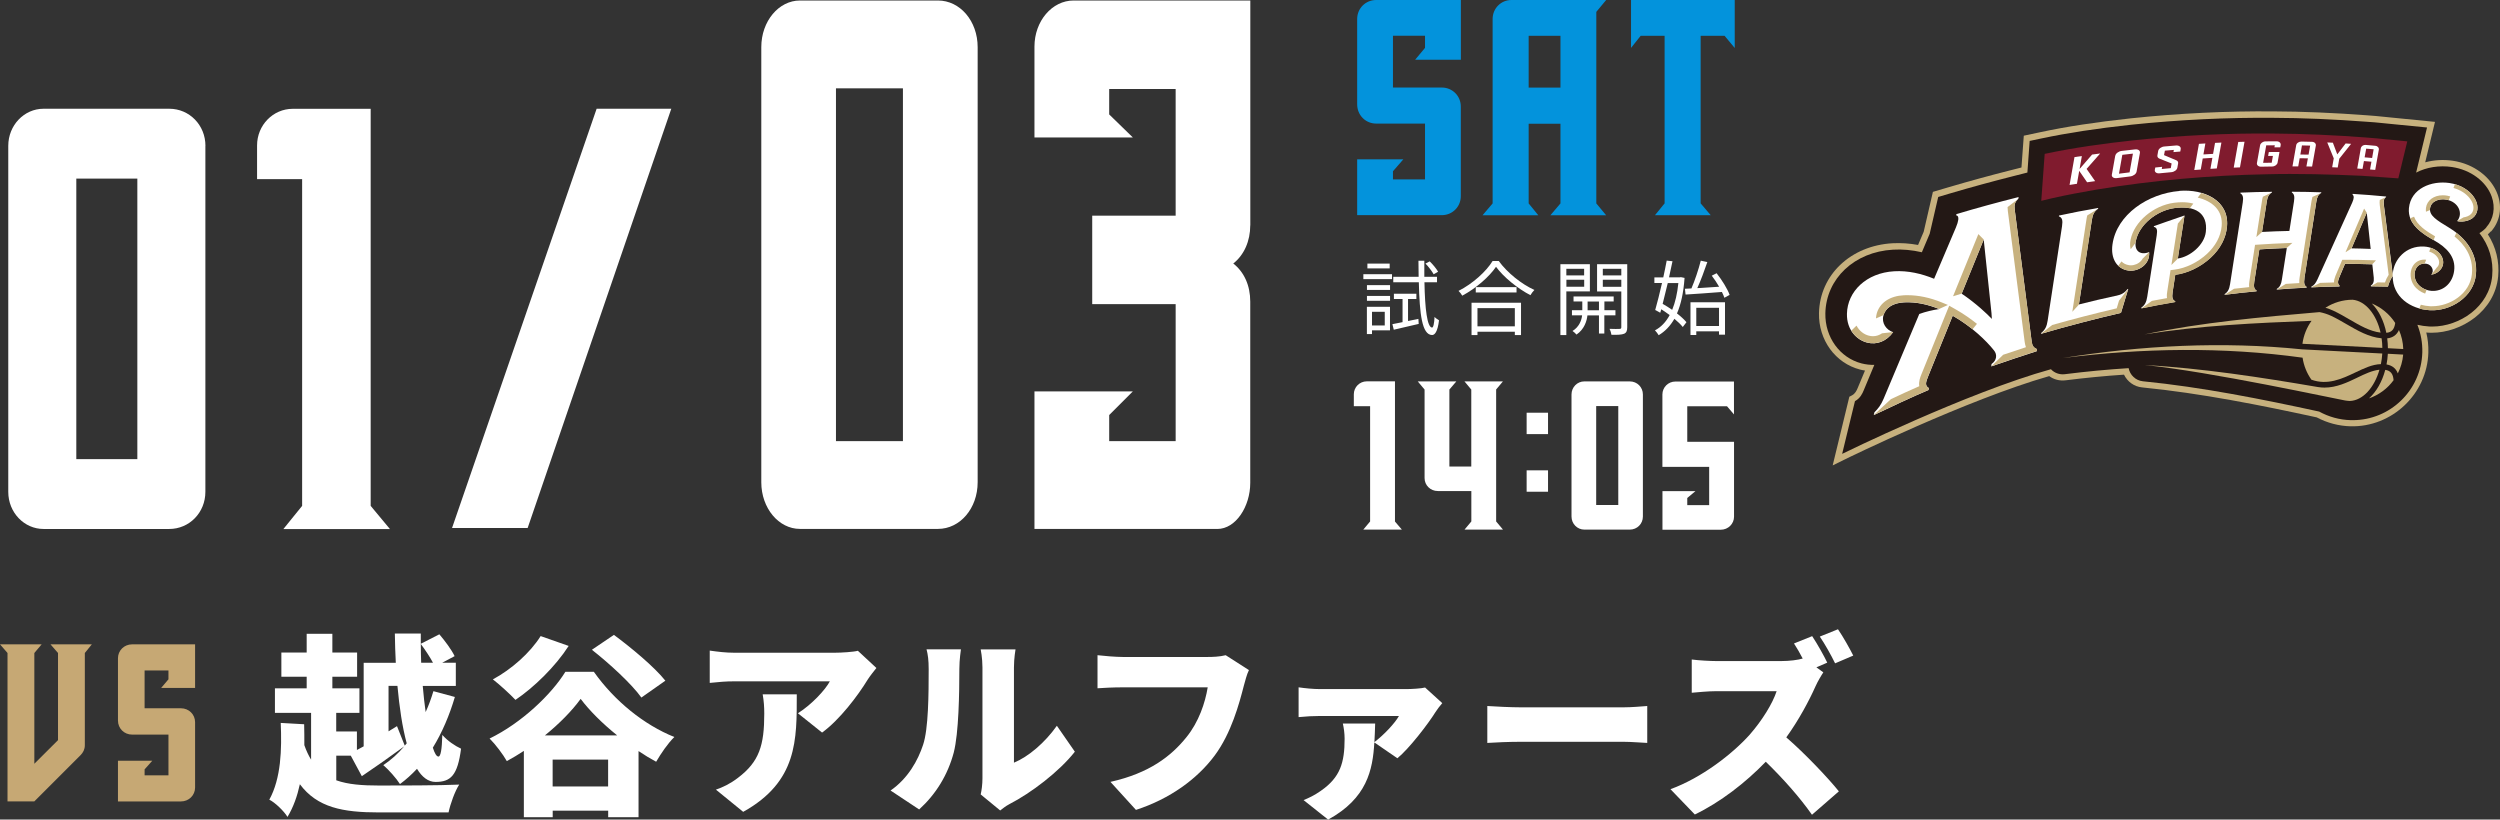 <?xml version="1.0" encoding="UTF-8"?><svg id="_レイヤー_2" xmlns="http://www.w3.org/2000/svg" viewBox="0 0 396.1 129.85"><rect x="0" y="0" width="396.1" height="129.85" fill="#333333" stroke="none"/><defs><style>.cls-1{fill:#801b2e;}.cls-2{fill:#c7b17e;}.cls-3{fill:#0393dc;}.cls-4{fill:#231815;}.cls-5{fill:#c6a874;}.cls-6{fill:#fff;}</style></defs><g id="artwork"><path class="cls-6" d="M221.01,82.62l1.1,1.29h-6.11l1.08-1.29v-18.26h-2.58v-1.89c0-1.13.92-2.05,2.05-2.05h4.47v22.19Z"/><path class="cls-6" d="M237.05,61.72v20.9l1.08,1.29h-6.09l1.08-1.29v-4.82h-5.31c-1.18,0-2.1-.92-2.1-2.05v-14.03l-1.08-1.29h6.11l-1.1,1.29v12.2h3.47v-12.2l-1.08-1.29h6.09l-1.08,1.29Z"/><path class="cls-6" d="M241.88,68.78v-3.39h3.39v3.39h-3.39ZM241.88,77.91v-3.39h3.39v3.39h-3.39Z"/><path class="cls-6" d="M260.3,62.5v19.34c0,1.16-.92,2.07-2.07,2.07h-7.22c-1.1,0-2.02-.92-2.02-2.07v-19.34c0-1.16.92-2.07,2.02-2.07h7.22c1.16,0,2.07.92,2.07,2.07ZM256.4,80.01v-15.67h-3.5v15.67h3.5Z"/><path class="cls-6" d="M274.73,60.43v5.23l-1.1-1.29h-6.3v5.63h7.41v11.88c0,1.1-.92,2.05-2.1,2.05h-9.24v-6.11h5.22l-1.29,1.08v1.13h3.47v-6.06h-7.41v-11.47c0-1.13.92-2.05,2.05-2.05h9.29Z"/><path class="cls-6" d="M216.01,43.44h4.54v.79h-4.54v-.79ZM220.23,52.34h-2.85v.59h-.81v-4.32h3.66v3.73ZM216.58,45.18h3.66v.76h-3.66v-.76ZM216.58,46.89h3.66v.77h-3.66v-.77ZM220.18,42.53h-3.53v-.77h3.53v.77ZM217.38,49.4v2.17h2.02v-2.17h-2.02ZM224.73,50.52l.05.8c-1.38.33-2.84.66-3.95.92l-.22-.88c.45-.09,1.01-.19,1.61-.32v-3.67h-1.37v-.83h3.56v.83h-1.32v3.49l1.62-.33ZM225.69,44.73c.08,4.28.44,7.12,1.2,7.17.21.01.35-.64.4-1.69.17.21.57.45.71.54-.23,1.87-.7,2.35-1.12,2.33-1.57-.05-1.96-3.28-2.08-8.36h-4.05v-.86h4.02c-.01-.81-.01-1.66-.03-2.55h.93c-.01.89-.01,1.74,0,2.55h2.01v.86h-2ZM227.15,43.46c-.26-.48-.81-1.2-1.3-1.7l.67-.35c.5.48,1.07,1.17,1.33,1.64l-.7.41Z"/><path class="cls-6" d="M237.45,41.34c1.37,1.89,3.64,3.69,5.66,4.6-.23.22-.46.55-.63.83-2-1.04-4.25-2.85-5.45-4.5-1.06,1.57-3.15,3.4-5.35,4.58-.12-.22-.37-.55-.59-.76,2.24-1.13,4.4-3.09,5.4-4.74h.97ZM233.15,47.96h7.84v5.13h-.98v-.53h-5.92v.53h-.94v-5.13ZM240.28,45.49v.85h-6.46v-.85h6.46ZM234.09,48.82v2.88h5.92v-2.88h-5.92Z"/><path class="cls-6" d="M248.17,46.17v6.92h-.94v-11.23h4.67v4.31h-3.73ZM248.17,42.59v1.04h2.82v-1.04h-2.82ZM251,45.43v-1.11h-2.82v1.11h2.82ZM254.19,49.97v2.88h-.85v-2.88h-1.83c-.08.86-.49,2.21-1.73,3.04-.14-.17-.43-.44-.63-.57,1.08-.66,1.44-1.73,1.52-2.48h-1.61v-.81h1.64v-1.39h-1.39v-.79h6.36v.79h-1.47v1.39h1.75v.81h-1.75ZM253.34,49.16v-1.39h-1.8v1.39h1.8ZM257.82,51.84c0,.57-.13.88-.5,1.04-.39.16-1.03.18-2,.17-.03-.25-.17-.7-.31-.95.71.03,1.41.03,1.6.01.21,0,.27-.08.27-.28v-5.65h-3.84v-4.32h4.78v9.98ZM253.95,42.59v1.04h2.93v-1.04h-2.93ZM256.88,45.44v-1.12h-2.93v1.12h2.93Z"/><path class="cls-6" d="M266.9,44.05c-.17,2.33-.57,4.18-1.2,5.61.62.48,1.15.97,1.5,1.39l-.58.76c-.32-.4-.79-.85-1.33-1.3-.66,1.15-1.48,2-2.49,2.6-.14-.23-.39-.58-.59-.77.94-.49,1.73-1.3,2.33-2.42-.43-.32-.89-.64-1.33-.92l-.16.55-.8-.43c.32-1.1.71-2.68,1.08-4.28h-1.21v-.89h1.41c.21-.94.39-1.86.54-2.66l.92.1c-.16.79-.35,1.66-.55,2.55h1.71l.17-.03.58.12ZM264.24,44.85c-.27,1.15-.55,2.28-.81,3.29.49.28,1.02.61,1.51.95.48-1.15.81-2.57.98-4.24h-1.68ZM266.97,45.75l1.02-.05c.54-1.25,1.15-3.07,1.48-4.4l1.04.22c-.45,1.32-1.04,2.93-1.59,4.13,1.06-.06,2.26-.14,3.46-.22-.35-.61-.76-1.22-1.17-1.75l.77-.39c.84,1.07,1.73,2.49,2.06,3.43l-.83.46c-.09-.27-.22-.58-.39-.92-2.09.16-4.24.32-5.76.41l-.1-.93ZM267.84,47.89h5.47v5.14h-.95v-.53h-3.6v.58h-.92v-5.2ZM268.76,48.77v2.88h3.6v-2.88h-3.6Z"/><path class="cls-6" d="M32.54,23.11v54.82c0,3.28-2.53,5.88-5.73,5.88H6.89c-3.05,0-5.58-2.6-5.58-5.88V23.11c0-3.28,2.53-5.88,5.58-5.88h19.93c3.2,0,5.73,2.6,5.73,5.88ZM21.76,72.74V28.3h-9.67v44.44h9.67Z"/><path class="cls-6" d="M58.73,80.15l3.05,3.67h-16.88l2.97-3.67V28.38h-7.14v-5.34c0-3.21,2.53-5.8,5.65-5.8h12.35v62.92Z"/><path class="cls-6" d="M83.59,83.66h-11.97l22.91-66.43h11.83l-22.76,66.43Z"/><path class="cls-3" d="M231.46,0v9.46h-7.24l1.56-1.88v-1.92h-5.08v8.21h7.74c1.68,0,3.01,1.33,3.01,3.01v14.2c0,1.68-1.33,3.01-3.01,3.01h-13.41v-8.84h7.31l-1.64,1.88v1.29h5.08v-8.84h-7.74c-1.68,0-3.01-1.33-3.01-3.05V3.01c0-1.68,1.33-3.01,3.01-3.01h13.41Z"/><path class="cls-3" d="M252.92,1.88v30.35l1.56,1.88h-8.84l1.6-1.88v-12.63h-5.04v12.63l1.53,1.88h-8.84l1.6-1.88V3.01c0-1.68,1.33-3.01,2.97-3.01h15.02l-1.56,1.88ZM247.24,13.88V5.67h-5.04v8.21h5.04Z"/><path class="cls-3" d="M274.84,7.59l-1.6-1.92h-3.79v26.55l1.6,1.88h-8.84l1.53-1.88V5.67h-3.79l-1.53,1.92V0h16.43v7.59Z"/><path class="cls-6" d="M154.9,7.47v68.94c0,4.13-2.78,7.39-6.29,7.39h-21.87c-3.35,0-6.12-3.27-6.12-7.39V7.47c0-4.13,2.78-7.39,6.12-7.39h21.87c3.51,0,6.29,3.26,6.29,7.39ZM143.06,69.89V14h-10.61v55.89h10.61Z"/><path class="cls-6" d="M198.09,35.7c0,2.5-.98,4.71-2.69,6.05,1.71,1.34,2.69,3.46,2.69,6.05v28.71c0,3.74-2.29,7.3-5.22,7.3h-28.97v-21.8h15.59l-3.75,3.75v4.13h10.53v-21.7h-13.22v-14.02h13.22V14.1h-10.53v4.03l3.75,3.65h-15.59V7.38c0-4.03,2.78-7.3,6.2-7.3h28v35.62Z"/><path class="cls-5" d="M13.44,103.46v14.64c0,.6-.26,1.14-.7,1.57l-7.3,7.3H1.19v-23.51l-1.19-1.37h6.6l-1.16,1.37v17.55l3.75-3.74v-13.81l-1.19-1.37h6.55l-1.11,1.37Z"/><path class="cls-5" d="M30.91,102.09v6.91h-5.38l1.16-1.37v-1.4h-3.78v5.99h5.76c1.25,0,2.24.97,2.24,2.2v10.36c0,1.23-.99,2.2-2.24,2.2h-9.98v-6.45h5.44l-1.22,1.37v.94h3.78v-6.45h-5.76c-1.25,0-2.24-.97-2.24-2.23v-9.87c0-1.23.99-2.2,2.24-2.2h9.98Z"/><path class="cls-6" d="M53.28,123.63c1.87.67,4.14.83,6.8.83s9.62,0,12.68-.15c-.67,1.01-1.41,3.06-1.69,4.41h-11.06c-5.7,0-9.74-.77-12.5-4.47-.4,1.84-1.01,3.62-1.96,5.18-.55-.92-1.99-2.3-2.88-2.73,1.87-3.4,1.99-7.97,1.81-12.16l3.71.21c.03,1.1.03,2.21.03,3.31.31.89.67,1.65,1.07,2.3v-7.41h-5.73v-3.89h5.03v-1.84h-4.01v-3.83h4.01v-2.97h4.07v2.97h3.92v3.83h-3.92v1.84h4.29v3.89h-3.68v2.94h3.28v2.94l1.07-.58v-13.24h5.09c-.09-1.53-.12-3.09-.15-4.63h4.11v1.62l2.94-1.5c.89,1.04,1.96,2.48,2.42,3.46l-1.96,1.04h2.15v3.68h-5.24c.12,1.47.28,2.85.46,4.14.49-1.07.89-2.18,1.23-3.31l3.4.92c-.86,2.91-2.02,5.64-3.49,8.03.28.89.58,1.41.89,1.41.34,0,.55-1.07.61-3.43.8.92,2.02,1.75,2.97,2.18-.55,4.26-1.65,5.27-4.04,5.27-1.16,0-2.15-.77-2.94-2.08-.86.92-1.75,1.72-2.7,2.42-.58-.92-1.81-2.3-2.64-3,1.2-.8,2.33-1.81,3.31-2.97-2.21,1.62-4.66,3.34-6.71,4.72l-1.75-3.25h-2.3v3.92ZM61.55,115.88l1.35-.83,1.23,3.09.31-.37c-.7-2.57-1.16-5.73-1.47-9.1h-1.41v7.2ZM68.6,105c-.49-.92-1.26-2.08-1.93-2.97,0,.98.03,1.99.06,2.97h1.87Z"/><path class="cls-6" d="M94.09,106.44c3.28,4.63,7.94,8.4,12.75,10.33-1.1,1.1-2.08,2.57-2.88,3.92-.92-.49-1.87-1.07-2.79-1.69v10.48h-4.81v-1.04h-8.79v1.04h-4.57v-10.51c-.89.58-1.78,1.13-2.7,1.62-.58-1.04-1.81-2.67-2.73-3.58,5.06-2.45,9.8-6.99,12.01-10.57h4.5ZM90.1,102.34c-2.11,3.28-5.52,6.59-8.43,8.55-.8-.86-2.57-2.48-3.58-3.25,2.91-1.56,5.91-4.2,7.57-6.86l4.44,1.56ZM97.79,116.52c-2.36-1.9-4.41-3.95-5.79-5.79-1.38,1.9-3.37,3.92-5.67,5.79h11.46ZM96.35,124.61v-4.26h-8.79v4.26h8.79ZM101.62,110.52c-1.53-2.14-5.02-5.36-7.84-7.57l3.49-2.36c2.73,2.02,6.4,5.06,8.15,7.26l-3.8,2.67Z"/><path class="cls-6" d="M138.86,105.83c-.37.46-1.07,1.35-1.38,1.84-1.56,2.57-4.47,6.4-7.23,8.4l-3.83-3.06c2.27-1.44,4.38-3.77,5.06-5.06h-15.14c-1.35,0-2.3.09-3.89.25v-5.12c1.26.18,2.54.34,3.89.34h15.9c1.01,0,3.03-.12,3.68-.31l2.94,2.73ZM126.24,110c0,7.2.15,13.82-8.49,18.63l-4.32-3.52c1.07-.37,2.21-.89,3.49-1.87,3.4-2.57,4.17-5.18,4.17-10.17,0-1.07-.06-1.96-.25-3.06h5.39Z"/><path class="cls-6" d="M141.1,125.25c2.79-1.93,4.35-4.81,5.15-7.23.86-2.51.89-8.15.89-11.98,0-1.44-.12-2.33-.34-3.16h5.45s-.25,1.62-.25,3.09c0,3.77-.09,10.17-.89,13.27-.95,3.55-2.82,6.59-5.48,9.01l-4.53-3ZM155.38,125.87c.15-.64.28-1.59.28-2.54v-17.59c0-1.5-.28-2.85-.28-2.85h5.52s-.25,1.38-.25,2.88v15.07c2.3-.95,4.9-3.16,6.8-5.85l2.85,4.11c-2.48,3.16-6.96,6.56-10.36,8.3-.7.37-1.04.7-1.47,1.01l-3.09-2.54Z"/><path class="cls-6" d="M197.88,106.17c-.34.67-.61,1.78-.8,2.45-.74,2.88-1.99,7.54-4.63,11.09-2.76,3.71-7.08,6.86-12.47,8.61l-4.04-4.44c6.16-1.38,9.62-4.07,12.04-7.08,1.96-2.42,2.97-5.45,3.37-7.9h-13.48c-1.5,0-3.19.09-3.98.15v-5.24c.95.12,2.97.28,3.98.28h13.51c.67,0,1.87-.03,2.82-.28l3.68,2.36Z"/><path class="cls-6" d="M228.51,111.41c-.34.37-.86,1.07-1.07,1.41-1.16,1.87-4.17,5.79-6.04,7.32l-3.65-2.51c-.25,4.38-1.16,8.85-7.32,12.23l-3.89-3.09c.89-.37,1.69-.74,2.73-1.47,3.09-2.14,3.77-4.47,3.77-8.27,0-.83-.12-1.69-.28-2.39h5.12c-.03.98-.06,1.96-.12,2.94,1.53-1.16,3.25-3,3.89-4.14h-12.5c-1.1,0-2.15.06-3.4.18v-4.72c1.04.15,2.3.28,3.4.28h13.67c.8,0,2.42-.09,2.97-.25l2.73,2.48Z"/><path class="cls-6" d="M235.65,111.86c1.23.09,3.8.21,5.3.21h16.27c1.38,0,2.88-.15,3.77-.21v5.85c-.8-.03-2.51-.18-3.77-.18h-16.27c-1.75,0-4.04.09-5.3.18v-5.85Z"/><path class="cls-6" d="M288.91,106.5c-.28.4-.92,1.47-1.26,2.24-1.01,2.27-2.64,5.33-4.63,8.09,2.97,2.57,6.65,6.46,8.33,8.55l-4.26,3.71c-1.96-2.79-4.57-5.73-7.32-8.4-3.22,3.34-7.23,6.43-11.24,8.36l-3.86-4.01c4.96-1.81,9.8-5.58,12.53-8.61,1.99-2.27,3.65-4.96,4.29-6.92h-9.53c-1.38,0-3.06.18-3.92.25v-5.27c1.07.15,3.03.25,3.92.25h10.23c1.38,0,2.7-.18,3.43-.4-.43-.83-.92-1.69-1.38-2.39l2.88-1.16c.8,1.19,1.93,3.22,2.39,4.2l-1.72.74,1.1.8ZM290.75,105.09c-.61-1.26-1.62-3.06-2.42-4.23l2.88-1.16c.8,1.16,1.9,3.12,2.42,4.17l-2.88,1.23Z"/><path class="cls-2" d="M394.68,36.68c1.41-1.58,1.8-3.78,1.04-5.88-1-2.75-3.78-4.84-7.09-5.33-1.49-.22-2.99-.13-4.38.25l1.55-6.41-7.06-.7c-.3-.03-.64-.06-.99-.1-.89-.09-1.89-.19-2.69-.24-5.15-.39-10.4-.61-14.77-.62-7.45-.07-15.08.3-22.68,1.1-5.6.61-10.16,1.3-14.37,2.2l-2.59.55-.37,5.04-1.54.39c-3.41.86-6.69,1.76-10.02,2.74l-2.47.73-1.46,6.32-.89,2.09c-1.37-.25-2.72-.34-4.03-.27-6.65.37-11.55,5.03-11.67,11.08-.08,4.25,2.59,7.92,6.5,8.93.26.07.53.12.79.16-.53,1.26-.92,2.2-1.15,2.75-.19.45-.41.92-.93,1.19l-.4.21-2.64,10.88,1.93-.95c.19-.1,19.38-9.49,32.38-13.2.73.54,1.65.78,2.56.67,3.12-.39,6.24-.7,9.29-.9.53,1.11,1.61,1.9,2.87,2.02,9.37.93,18.83,2.83,27.67,4.75,1.63.87,3.47,1.36,5.32,1.41,6.6.18,12.18-5.13,12.36-11.69.03-1.08-.08-2.14-.33-3.17.12.01.25.02.37.03.17,0,.35.01.52.01,4.65,0,9.98-3.41,10.5-8.92.22-2.37-.34-4.66-1.63-6.67.16-.14.32-.3.46-.46Z"/><path class="cls-4" d="M393.93,36.01c1.16-1.3,1.48-3.12.85-4.87-.87-2.41-3.34-4.24-6.3-4.68-2-.29-4.03.03-5.67.89l1.73-7.15-5.9-.58c-.3-.03-.64-.06-1-.1-.88-.09-1.87-.19-2.67-.23-5.13-.39-10.36-.61-14.71-.62-7.4-.07-14.99.3-22.56,1.09-5.56.6-10.1,1.3-14.27,2.18l-1.85.39-.36,5.01-2.24.57c-3.4.86-6.66,1.75-9.98,2.73l-1.91.57-1.35,5.83c-.35.82-.77,1.8-1.24,2.93-1.56-.36-3.09-.5-4.57-.41-6.11.34-10.61,4.58-10.72,10.09-.07,3.78,2.29,7.04,5.74,7.93.67.17,1.35.25,2.02.23-.81,1.92-1.39,3.32-1.69,4.05-.2.49-.54,1.24-1.38,1.7l-2.03,8.35s19.83-9.74,33.08-13.41c.54.58,1.34.89,2.19.79,3.42-.43,6.79-.75,10.12-.96.21,1.09,1.11,1.96,2.26,2.08,9.4.93,18.9,2.84,27.93,4.8,1.49.82,3.19,1.31,5,1.36.11,0,.21,0,.32,0,5.94,0,10.85-4.75,11.02-10.72.04-1.55-.24-3.03-.78-4.39.6.14,1.22.23,1.88.27.16,0,.31.01.47.01,4.31,0,9.04-3.11,9.5-8.01.23-2.48-.48-4.83-2.02-6.8.4-.24.78-.53,1.1-.9Z"/><path class="cls-6" d="M335.22,46.87c-2.34.51-3.51.78-5.84,1.37.68-4.46,1.36-8.91,2.05-13.36.14-.92.4-1.41.99-1.8,0-.05.01-.08.02-.13-2.49.43-3.73.67-6.21,1.2,0,.05-.01.08-.02.13.52.19.64.61.5,1.55-.76,4.99-1.52,9.98-2.28,14.97-.14.95-.42,1.48-1.03,1.96,0,.05-.01.08-.02.13,4.2-1.23,8.42-2.33,12.67-3.32.37-1.23.56-1.84.93-3.07.09-.29.13-.43.22-.72-.05.01-.08.02-.13.03-.45.6-.95.88-1.85,1.07Z"/><path class="cls-6" d="M345.3,30.26c-4.94.4-9.94,3.72-10.6,8.47-.31,2.21.67,3.87,2.53,4.14,1.57.22,3.48-1.01,3.28-2.93-1.37.55-2.44-.15-2.1-1.81.51-2.47,3.24-4.78,6.14-5.17,3.19-.43,5.3.77,4.94,3.79-.24,2.06-2.47,3.93-4.44,4.21.33-2.15.72-4.67,1.06-6.82-1.65.55-4.55,1.59-4.84,1.69,0,.05-.01.07-.02.12.48.09.6.46.46,1.33-.48,3.12-1.02,6.6-1.5,9.72-.14.88-.38,1.35-.93,1.73,0,.05-.01.07-.02.12,2.15-.44,3.22-.64,5.37-1.01,0-.05.01-.07.02-.12-.45-.19-.55-.59-.42-1.45.17-1.09.25-1.64.42-2.74,1.92-.24,3.98-1.21,5.6-2.7,1.55-1.43,2.44-3.14,2.6-4.96.36-4.11-3.63-5.95-7.56-5.63Z"/><path class="cls-6" d="M365.11,44.08c.63-4.04,1.26-8.09,1.89-12.13.12-.76.32-1.14.77-1.37,0-.04,0-.06.02-.11-1.86-.06-2.79-.08-4.66-.09,0,.04-.01.07-.02.11.38.25.47.64.35,1.42-.29,1.87-.44,2.81-.73,4.68-1.73.04-2.6.07-4.34.16.3-1.92.45-2.88.75-4.79.12-.8.34-1.2.82-1.46,0-.04.01-.07.02-.11-2,.02-3,.05-5,.13,0,.05-.01.07-.02.11.41.24.51.64.38,1.46-.67,4.31-1.34,8.62-2.01,12.93-.13.82-.35,1.24-.85,1.57,0,.05-.01.07-.02.12,2.02-.26,3.04-.37,5.06-.56,0-.05.01-.07.02-.11-.4-.22-.49-.6-.37-1.4.32-2.05.48-3.07.8-5.12,1.74-.11,2.61-.16,4.35-.22-.31,2-.47,3-.78,5-.12.78-.33,1.18-.8,1.47,0,.04-.01.07-.02.11,1.89-.15,2.83-.21,4.72-.3,0-.04.01-.06.02-.11-.37-.23-.46-.6-.34-1.37Z"/><path class="cls-6" d="M321.89,54.04h0s-2.67-20.76-2.67-20.76c-.11-.88.03-1.31.56-1.77l.05-.29c-3.3.83-6.56,1.72-9.85,2.7l-.05.21s.43-.04.34.69c-.04.31-.16.71-.37,1.21-.4.93-1.78,4.18-3.46,8.14-1.98-.81-4.13-1.32-6.32-1.19-4.42.25-7.42,3.2-7.49,6.74-.05,2.57,1.56,4.14,3.18,4.56,1.57.41,3.1-.21,4.14-1.65-1.09-.34-1.87-1.46-1.54-2.64.3-1.1,1.36-1.99,3.3-2.08,1.9-.09,3.78.34,5.53,1.06-1.07.16-2.14.41-3.15.78-2.44,5.78-4.88,11.56-5.65,13.43-.42,1.01-.89,1.59-1.45,2.14l-.11.45c2.63-1.25,6.01-2.85,8.68-3.98l.04-.31c-.62-.34-.48-.89-.16-1.7.5-1.26,2.16-5.35,3.95-9.75,2.94,1.66,5.32,3.95,6.53,5.48.52.62.5,1.56-.38,2.17l-.04.38c2.39-.83,4.82-1.65,7.22-2.42v-.31c-.54-.26-.74-.54-.83-1.26ZM310.81,46.53c1.44-3.54,2.78-6.84,3.49-8.57l1.23,11.63.06.94c-.75-.79-2.47-2.44-4.78-4Z"/><path class="cls-6" d="M388.07,36.1c-2.04-1.23-3.2-1.95-3.05-3.09.16-1.15,1.46-1.61,2.64-1.37,1.86.38,2.65,2.16,1.66,3.38.45.18,1.94.14,2.7-.71,1.48-1.66-.33-4.78-3.91-5.31-2.9-.43-6.15.89-6.44,3.98-.24,2.6,2.18,4.08,4.08,5.16,1.78,1.02,3.4,2.51,3.08,4.8-.25,1.82-1.54,3.08-3.2,3.15-1.09.05-2.13-.47-2.66-1.25-.85-1.23-.35-3.35,1.51-3.04.74.12,1.31,1.07.72,1.72.99-.15,1.62-.81,1.82-1.44.41-1.29-.78-2.91-2.99-3.02-2.86-.14-4.73,2.06-4.91,4.23,0,.07,0,.14-.01.21-.47-3.68-.94-7.37-1.41-11.05-.07-.68.01-1.01.34-1.21,0-.04,0-.06.02-.1-2.12-.2-3.18-.29-5.31-.42,0,.04,0,.06-.02.1.27.25.25.6-.04,1.27-1.84,4.05-3.67,8.1-5.5,12.15-.29.61-.51.95-.98,1.18,0,.04-.01.06-.02.11,1.79-.08,2.68-.11,4.47-.14.02-.04.03-.06.04-.11-.28-.23-.37-.59-.08-1.29.37-.87.55-1.31.92-2.18,1.73,0,2.6.02,4.33.07.09.85.14,1.28.23,2.13.06.68-.13,1.03-.47,1.25,0,.04,0,.06.01.1,1.11.01,1.85.03,2.71.05.13-.5.33-1.01.64-1.51.03-.05.07-.1.11-.15-.02,3.25,2.77,5.23,5.91,5.4,3.28.17,6.95-2.12,7.28-5.68.31-3.26-1.56-5.75-4.23-7.37ZM372.58,39.35c.96-2.27,1.45-3.4,2.41-5.65.25,2.3.37,3.44.62,5.74-1.21-.05-1.82-.07-3.03-.09Z"/><path class="cls-2" d="M364.82,56.67c.19,1.28.68,2.47,1.4,3.49,2.53.91,4.78-.11,6.88-1.11,1.41-.67,2.74-1.32,4.13-1.36.11-.54.18-1.1.22-1.68l-12.71-.66c-12.62-1.29-25.42-.63-37.92,1.38,12.62-1.59,25.4-1.81,38-.06Z"/><path class="cls-2" d="M373.48,59.84c-1.56.75-3.27,1.57-5.19,1.57-.35,0-.7-.03-1.06-.09-9.07-1.55-18.26-2.97-27.45-3.49,10.39,1.03,30.5,5.42,31.77,5.62.25.04.51.07.77.08,2.05-.08,3.87-2.12,4.68-4.95-1.14.11-2.31.67-3.53,1.26Z"/><path class="cls-2" d="M364.8,54.47l12.66.65c0-.52-.05-1.03-.12-1.52-2.01-.17-3.82-1.23-5.58-2.25-.8-.47-1.64-.95-2.46-1.33-.57-.26-1.17-.45-1.79-.57-9.27.79-18.61,1.62-27.74,3.53,8.76-1.4,17.61-1.81,26.47-2.15-.75,1.05-1.26,2.29-1.44,3.63Z"/><path class="cls-2" d="M378.34,55.17l2.43.13c-.03-1.06-.27-2.08-.68-3.01-.35.78-.97,1.22-1.86,1.32.07.51.1,1.03.11,1.56Z"/><path class="cls-2" d="M379.5,51.17c-.89-1.37-2.18-2.46-3.72-3.09,1.1,1.1,1.92,2.74,2.31,4.65.85-.07,1.27-.55,1.41-1.56Z"/><path class="cls-2" d="M378.12,57.74c.9.16,1.49.62,1.79,1.42.46-.91.76-1.92.85-2.98l-2.43-.13c-.03.58-.1,1.15-.21,1.69Z"/><path class="cls-2" d="M372.21,50.59c1.67.97,3.25,1.9,4.97,2.11-.65-2.87-2.38-5.01-4.42-5.21-1.59,0-3.07.47-4.32,1.27.42.12.84.27,1.24.46.86.4,1.71.89,2.53,1.37Z"/><path class="cls-2" d="M377.92,58.6c-.5,1.9-1.42,3.48-2.58,4.52,1.57-.54,2.93-1.55,3.9-2.88-.08-1.02-.47-1.51-1.32-1.64Z"/><path class="cls-1" d="M378.41,22.11c-1.04-.1-2.55-.27-3.6-.33-4.59-.35-9.89-.6-14.57-.62-7.35-.07-14.78.29-22.26,1.08-4.65.5-9.35,1.15-14.02,2.14-.16,2.25-.33,4.53-.54,7.44.5-.13,1.1-.27,1.62-.39,2.32-.53,4.79-.99,7.12-1.39,9.01-1.48,18.04-2.26,26.94-2.43,4.88-.13,10.3.02,15.1.24,1.52.11,4.09.29,5.79.41l1.42-5.86-3.01-.3Z"/><path class="cls-6" d="M332.73,24.32c-.5.07-.76.1-1.26.17-.79.91-1.18,1.36-1.98,2.28.15-.82.22-1.23.36-2.05-.47.07-.7.1-1.17.17-.31,1.76-.47,2.65-.78,4.41.47-.07.7-.11,1.17-.18.15-.82.22-1.23.36-2.05.5.72.75,1.09,1.25,1.81.51-.08.76-.11,1.27-.18-.54-.77-.81-1.16-1.35-1.94.85-.98,1.28-1.46,2.13-2.42Z"/><path class="cls-6" d="M335.14,24.66c-.21,1.21-.32,1.81-.54,3.02-.06.36.29.6.78.54.86-.11,1.29-.16,2.14-.27.49-.06.93-.39,1-.75.21-1.19.32-1.79.53-2.98.06-.36-.28-.6-.76-.55-.85.09-1.27.14-2.13.24-.49.06-.95.4-1.01.76ZM335.73,27.52c.21-1.19.32-1.79.53-2.99.67-.08,1.01-.12,1.68-.19-.21,1.19-.32,1.78-.53,2.97-.67.08-1.01.12-1.68.21Z"/><path class="cls-6" d="M345.45,23.98l.06-.36c.06-.35-.26-.6-.73-.57-.75.06-1.12.09-1.87.16-.47.04-.91.36-.97.72-.05.27-.07.41-.12.69-.04.22.08.41.31.51.78.31,1.17.46,1.94.77l-.13.74c-.57.05-.85.08-1.43.14l.06-.35c-.44.04-.65.06-1.09.11l-.07.37c-.06.35.27.6.74.55.75-.08,1.13-.11,1.88-.18.47-.04.89-.36.95-.71l.12-.68c.04-.22-.07-.41-.3-.5-.77-.33-1.16-.49-1.93-.81l.13-.71c.57-.05.85-.08,1.42-.12l-.06.35c.43-.04.65-.05,1.08-.09Z"/><path class="cls-6" d="M349.43,22.73c-.41.02-.62.04-1.03.06-.29,1.66-.44,2.49-.74,4.15.41-.03.62-.05,1.03-.08.12-.7.19-1.05.31-1.75.61-.04.92-.06,1.53-.1-.12.7-.19,1.04-.31,1.74.4-.03.61-.04,1.01-.06.29-1.64.44-2.46.73-4.1-.4.02-.6.03-1.01.05-.12.7-.19,1.04-.31,1.74-.61.03-.91.05-1.53.09.12-.7.19-1.05.31-1.75Z"/><path class="cls-6" d="M355.61,22.46c-.39.01-.59.02-.98.03-.29,1.63-.43,2.44-.72,4.07.4-.02.59-.03.99-.04.29-1.62.43-2.43.72-4.05Z"/><path class="cls-6" d="M361.29,23.32l.06-.33c.06-.33-.23-.6-.64-.6-.7,0-1.05,0-1.75.01-.42,0-.81.28-.87.62-.2,1.12-.3,1.68-.5,2.8-.06.34.23.6.66.59.7-.02,1.05-.02,1.75-.03.41,0,.8-.28.86-.61.12-.68.18-1.02.3-1.69-.67,0-1.01,0-1.69.01-.04.25-.07.37-.11.62.3,0,.45,0,.76,0-.08.43-.11.64-.19,1.07-.54,0-.82.01-1.36.02.2-1.11.3-1.66.49-2.77.55,0,.82,0,1.36-.01-.02.13-.03.19-.06.32.38,0,.56,0,.94,0Z"/><path class="cls-6" d="M363.22,26.36c.37,0,.55,0,.91,0,.09-.51.14-.77.23-1.29.52,0,.78.01,1.3.02-.09.51-.14.77-.23,1.28.36,0,.54,0,.9.02.24-1.32.35-1.99.59-3.31.06-.33-.21-.6-.61-.61-.66-.02-1-.03-1.67-.04-.4,0-.78.25-.83.58-.24,1.34-.36,2.01-.59,3.35ZM364.72,23.04c.52.01.78.02,1.3.03-.1.57-.15.86-.25,1.43-.52-.01-.78-.02-1.3-.02.1-.57.15-.86.25-1.44Z"/><path class="cls-6" d="M373.48,26.7c.34.02.5.03.84.06.09-.5.13-.74.22-1.24.48.04.72.06,1.19.1-.09.49-.13.74-.22,1.23.33.03.49.04.82.07.23-1.28.34-1.92.57-3.19.06-.31-.19-.6-.55-.63-.61-.06-.91-.08-1.53-.14-.37-.03-.71.2-.77.52-.23,1.29-.34,1.94-.57,3.23ZM374.89,23.55c.48.04.72.06,1.19.1-.1.55-.15.83-.24,1.38-.48-.04-.71-.06-1.19-.1.1-.55.15-.83.25-1.38Z"/><path class="cls-6" d="M371.65,22.72c-.53.69-.79,1.04-1.33,1.74-.28-.74-.42-1.11-.7-1.85-.35-.02-.53-.03-.89-.04.41,1.01.62,1.51,1.03,2.52-.1.56-.15.84-.25,1.41.35.01.53.02.88.04.1-.56.15-.84.25-1.4.75-.95,1.12-1.42,1.87-2.35-.35-.02-.52-.04-.87-.06Z"/><path class="cls-2" d="M391.77,32.23c.13.37.28,1.08-.23,1.65-.3.33-.79.5-1.22.56l-1,.58c.45.18,1.94.14,2.7-.71,1.36-1.52-.05-4.27-3.06-5.13l-.23.6c1.64.45,2.69,1.51,3.04,2.45Z"/><path class="cls-2" d="M385.01,33.29c0-.09,0-.18,0-.28.16-1.15,1.46-1.61,2.64-1.37.11.02.22.05.33.08l.23-.6c-.14-.04-.28-.08-.43-.11-.24-.05-.49-.07-.74-.07-1.43,0-2.51.8-2.67,1.99-.03.22-.02.42,0,.62l.62-.26Z"/><path class="cls-2" d="M371.54,41.8c1.73,0,2.6.02,4.33.07l.58-.62-.56-.02c-1.75-.05-2.6-.07-4.35-.07h-.43s-1.09,2.57-1.09,2.57c-.15.38-.23.72-.22,1.02-.81.02-1.46.04-2.2.07l-1.42.7c1.79-.08,2.68-.11,4.47-.14.02-.04.03-.06.04-.11-.28-.23-.37-.59-.08-1.29.37-.87.55-1.31.92-2.18Z"/><path class="cls-2" d="M382.48,34.33l-.6.25c.6,1.58,2.27,2.64,3.7,3.47l.23-.61c-1.47-.85-2.85-1.8-3.33-3.11Z"/><path class="cls-2" d="M378.03,31.23l-.98.45c-.04.27-.03.56,0,.83l1.41,11.03s-.01.02-.02.03c-.24.38-.43.78-.57,1.19-.37,0-.75-.02-1.18-.02l-1.06.63c1.11.01,1.85.03,2.71.05.13-.5.33-1.01.64-1.51.03-.05.07-.1.11-.15v-.25c-.46-3.68-.94-7.37-1.41-11.05-.07-.68.01-1.01.34-1.21Z"/><path class="cls-2" d="M389.19,36.88l-.29.59c1.46,1.18,3.02,3.12,2.75,5.94-.3,3.15-3.5,5.11-6.29,5.11-.11,0-.21,0-.32,0-.5-.03-1-.11-1.49-.24l-.23.61c.54.15,1.1.24,1.68.27,3.28.17,6.95-2.12,7.28-5.68.26-2.78-1.06-5-3.1-6.59Z"/><path class="cls-2" d="M384.45,45.93c-.62-.21-1.15-.59-1.48-1.08-.8-1.16-.41-3.1,1.19-3.07l.24-.63c-.09,0-.18-.02-.27-.02-.83,0-1.52.41-1.9,1.13-.46.88-.37,2.09.22,2.94.42.61,1.06,1.07,1.79,1.32l.23-.6Z"/><path class="cls-2" d="M386.18,40.75c.26.37.34.79.23,1.14-.06.2-.19.4-.39.58l-.73.94s-.06.08-.09.12c.99-.15,1.62-.81,1.82-1.44.34-1.06-.4-2.35-1.91-2.83l-.23.6c.56.17,1.01.48,1.3.89Z"/><path class="cls-2" d="M374.99,33.7l-.42-.65-.17.4c-.96,2.25-1.44,3.38-2.41,5.65l-.37.87.96-.62c.96-2.27,1.45-3.4,2.41-5.65Z"/><path class="cls-2" d="M331.42,34.88c.14-.92.4-1.41.99-1.8l-1.7,1.05c-.05.19-.1.4-.13.63-.68,4.45-1.37,8.91-2.05,13.37l-.19,1.27,1.04-1.14c.68-4.46,1.36-8.91,2.05-13.36Z"/><path class="cls-2" d="M335.37,48.85c-3.4.8-6.83,1.68-10.22,2.64l-1.78,1.4c4.2-1.23,8.42-2.33,12.67-3.32.37-1.23.56-1.84.93-3.07.09-.29.13-.43.22-.72l-1.45,1.85-.37,1.23Z"/><path class="cls-2" d="M309.78,46.11l-.34.83,1.37-.42c1.44-3.54,2.78-6.84,3.49-8.57l-.85-.86c-.93,2.29-2.5,6.16-3.67,9.01Z"/><path class="cls-2" d="M299.95,52.61l-1.76.2c-.44.3-.93.46-1.43.46-.22,0-.44-.03-.67-.09-.75-.19-1.5-.73-1.94-1.59l-.83.8c.61.99,1.55,1.62,2.49,1.87,1.57.41,3.1-.21,4.14-1.65Z"/><path class="cls-2" d="M321.89,54.04h0s-2.67-20.76-2.67-20.76c-.11-.88.03-1.31.56-1.77l-1.7,1.3c0,.19.02.39.04.61l2.67,20.76c.04.31.11.58.2.83-1.21.39-2.41.8-3.61,1.2l-1.87,1.82c2.39-.83,4.82-1.65,7.22-2.42v-.31c-.54-.26-.74-.54-.83-1.26Z"/><path class="cls-2" d="M308.84,48.42l-.48,1.17c-2.02,4.98-3.5,8.63-3.95,9.76-.16.4-.45,1.14-.32,1.84-1.43.62-2.99,1.34-4.49,2.05l-2.73,2.52c2.63-1.25,6.01-2.85,8.68-3.98l.04-.31c-.62-.34-.48-.89-.16-1.7.5-1.26,2.16-5.36,3.95-9.75,1.15.65,2.21,1.39,3.15,2.15l.7-.86c-.99-.79-2.1-1.57-3.3-2.25l-1.1-.62Z"/><path class="cls-2" d="M301.71,47.89c1.9-.09,3.78.34,5.53,1.06l1.39-.63-.97-.4c-1.87-.77-3.71-1.15-5.46-1.15-.18,0-.35,0-.53.01-2.23.1-3.84,1.18-4.32,2.89-.07.26-.11.52-.12.78l1.2-.53c.32-1.07,1.37-1.94,3.28-2.03Z"/><path class="cls-2" d="M340.51,39.95l-1.03,1.03c-.06.12-.14.23-.24.34-.4.45-1.03.72-1.63.72-.09,0-.17,0-.26-.02-.53-.08-.93-.29-1.22-.6l-.52.69c.42.4.96.67,1.61.76,1.57.22,3.48-1.01,3.28-2.93Z"/><path class="cls-2" d="M348.77,30.57l-.56.74c1.19.28,2.2.82,2.86,1.54.72.79,1.04,1.79.93,2.97-.14,1.61-.95,3.13-2.33,4.41-1.47,1.35-3.34,2.26-5.13,2.49l-.64.08-.52,3.37c-.04.23-.1.63-.04,1.06-.87.15-1.59.29-2.39.44l-1.69,1.21c2.15-.44,3.22-.64,5.37-1.01,0-.05.01-.07.02-.12-.45-.19-.55-.59-.42-1.45.17-1.09.25-1.64.42-2.74,1.92-.24,3.98-1.21,5.6-2.7,1.55-1.43,2.44-3.14,2.6-4.96.25-2.86-1.61-4.63-4.09-5.32Z"/><path class="cls-2" d="M344.04,41.98l1.02-1.01c.33-2.15.72-4.67,1.06-6.82l-1.06,1.27-1.02,6.56Z"/><path class="cls-2" d="M338.36,38.47c.01-.11.03-.22.05-.33.51-2.47,3.24-4.78,6.14-5.17.89-.12,1.7-.11,2.4.03l.56-.74c-.53-.15-1.12-.22-1.77-.22-.41,0-.85.03-1.3.09-3.27.44-6.29,3-6.87,5.84-.13.63-.09,1.14.02,1.52l.77-1.02Z"/><path class="cls-2" d="M359.14,31.95c.12-.8.34-1.2.82-1.46l-1.43.68c-.07.22-.11.44-.14.66l-.89,5.73.9-.81c.3-1.92.45-2.88.75-4.79Z"/><path class="cls-2" d="M365.11,44.08c.63-4.04,1.26-8.09,1.89-12.13.12-.76.32-1.14.77-1.37l-1.39.62c-.06.21-.1.42-.14.63l-1.89,12.14c-.03.21-.08.53-.05.88-.77.04-1.4.08-2.13.13l-1.45.88c1.89-.15,2.83-.21,4.72-.3,0-.04.01-.06.02-.11-.37-.23-.46-.6-.34-1.37Z"/><path class="cls-2" d="M357.96,39.5c1.74-.11,2.61-.16,4.35-.22l.9-.8-.93.04c-1.75.07-2.61.11-4.37.23l-.62.04-.89,5.73c-.04.23-.09.59-.04.97-.87.09-1.58.16-2.4.26l-1.5.96c2.02-.26,3.04-.37,5.06-.56,0-.05.01-.07.02-.11-.4-.22-.49-.6-.37-1.4.32-2.05.48-3.07.8-5.12Z"/></g></svg>